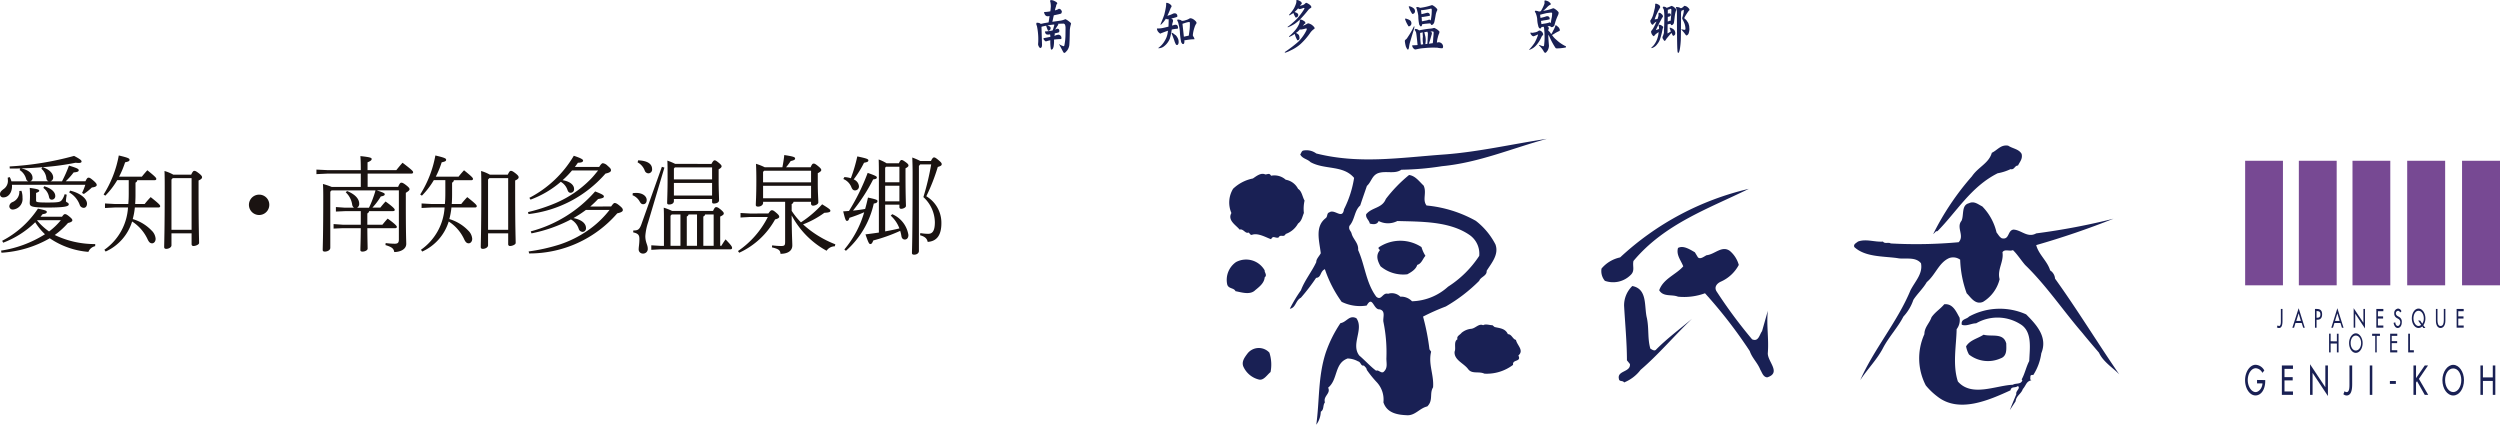 <svg xmlns="http://www.w3.org/2000/svg" xmlns:xlink="http://www.w3.org/1999/xlink" width="230.623" height="39.172" viewBox="0 0 230.623 39.172"><defs><clipPath id="a"><rect width="230.623" height="39.172" transform="translate(0 0)" fill="none"/></clipPath></defs><g clip-path="url(#a)"><path d="M161.351,17.409c-3.677,1.816-7.778,3.215-10.667,6.666-.105.491.163.907-.266,1.3a2.282,2.282,0,0,1-2.368.531,1.385,1.385,0,0,1-.31-1.132,3.077,3.077,0,0,1,1.716-1.028,26.207,26.207,0,0,1,11.9-6.333" fill="#192054"/><path d="M156.633,23.742c.228.212.568-.087.8-.2.737-.061,1.41-.93,2.147-.393a2.6,2.6,0,0,1,.822,1.291,3.452,3.452,0,0,1-1.622,1.526c-.42.178-.692.542-.4.956a44.659,44.659,0,0,0,3.248,4.378c.6.27.685-.449.92-.751l.534-1.887c-.139,1.347.1,2.54,0,3.874-.08.795,1.3,1.843-.058,2.276-.38-.031-.476-.454-.63-.69-.261-.666-.766-1.091-.981-1.738a43.6,43.6,0,0,0-4.128-5.331,5.6,5.6,0,0,1-2.489.315c-.569-.236-1.358.047-1.735-.592.377-1.072,1.548-1.436,2.218-2.207-.212-.549-.67-1.054-.483-1.695.483-.262,1.081.127,1.555.4Z" fill="#192054"/><path d="M151.928,29.352c.2.983.047,1.885.315,2.806.159.094.4.281.552.067,1.047-1.046,2.191-1.89,3.29-2.815-1.579,1.5-3.089,3.3-4.742,4.709a3.6,3.6,0,0,1-1.522,1.162c-.116-.212-.444-.036-.478-.329-.187-.784,1.1-.6,1.017-1.371l-.277-.34c0-1.646-.172-3.415-.262-5.033a2.487,2.487,0,0,1,.758-1.823c1.436.275,1.074,1.915,1.349,2.967" fill="#192054"/><path d="M186.494,14.2c.114.469-.188.746-.333,1.07-.324,0-.324.422-.69.333a4.6,4.6,0,0,1-1.187.38c-2.475,1.24-3.786,3.565-5.557,5.345-.172-.029-.237.164-.391.26a24.71,24.71,0,0,1,3.572-5.322c.594-.875,1.563-1.2,1.836-2.171.54-.259.824-.773,1.512-.657.393.27.994.308,1.238.762" fill="#192054"/><path d="M184.182,21.448c.15.177.253.406.48.532.726.174.512-.717,1.077-.8.724.029,1.3.8,2.1.349a61.5,61.5,0,0,0,7.131-1.354,75.083,75.083,0,0,1-7.131,2.435c.223.869,1.025,1.465,1.287,2.336a.981.981,0,0,1,.449.755c2.084,2.9,3.9,5.894,5.926,8.836-.531-.57-1.492-1.153-1.87-2-.52-.612-1.059-1.236-1.537-1.83-1.767-2.044-3.33-4.383-5.278-6.266-.387-.449-.72-.983-1.124-1.369-.3.143-.766-.134-.967.2.145.867-.505,1.584-.262,2.485a3.4,3.4,0,0,1-1.53,2.09c-.719.3-1.121-.413-1.508-.79a9.955,9.955,0,0,1-.6-3.1,1.091,1.091,0,0,0-1.016-.149c-.954.422-1.253,1.532-2.066,2.216-.331.585-.9,1.108-1.238,1.642a4.271,4.271,0,0,1-.92,1.541c-.481.961-1.352,1.886-1.881,2.906-.541,1.046-1.441,1.944-2.1,2.958,1.26-2.864,3.438-5.392,4.638-8.294.455-.871,1.15-1.533.969-2.491-.545-.657-1.528-.329-2.2-.478-1.309-.179-2.94-.09-3.945-1.012-.128-.271.2-.389.326-.51.755-.279,1.53.059,2.31,0,.178.239.5.029.719.172a43.238,43.238,0,0,0,6.262-.113c.569-.6-.251-1.356.265-1.975.246-.541-.031-1.452.689-1.622.487-.239.864.123,1.226.293a5.082,5.082,0,0,1,1.318,2.41" fill="#192054"/><path d="M180.766,29.287a1.364,1.364,0,0,1-.268,1.081c-.025,1.5-.391,3.288.116,4.825,1.269,1.461,3.5.36,5.075.3.253-.176.773,0,.869-.427l-.064-.06c.3-.538.415-1.159.7-1.7.049-1.195.31-2.759-.854-3.423a3.943,3.943,0,0,0-4.043-.058c-.445,0-.9.306-1.325.13-.1-.545.429-.48.668-.751A5.938,5.938,0,0,1,186.909,29c.958.959,2.011,2.094,1.4,3.588a4.954,4.954,0,0,1-.746,2.013.215.215,0,0,0-.263.083c.024.149-.065.3.058.388h.089c-.543.09-.5.427-.844.818-.146.449-.6.6-.666,1.128l-.532.815c.145-.388.4-.987.6-1.472-.089-.3.416-.52.15-.753-.277.219-.606,0-.69.4-1.949.889-4.748,2.151-6.745.569a6.224,6.224,0,0,1-1.067-1.023,5.417,5.417,0,0,1-.13-4.727c0-.643.483-1.023.659-1.564.366-.511.811-.757,1.173-1.195.808-.087,1.112.711,1.405,1.22" fill="#192054"/><path d="M185.077,31.719c0,.438.1,1.131-.529,1.343a2.84,2.84,0,0,1-2.911-.358,2.471,2.471,0,0,1-.268-.75c.364-.6,1.074-.717,1.613-1.077.761.212,1.858-.215,2.1.842" fill="#192054"/><path d="M142.671,12.816c-3.212.869-6.244,2.189-9.65,2.515a26.365,26.365,0,0,1-3.749.327c-.621.431-1.425.062-2.156.321-.569.232-.6.791-1.021,1.171-.207.61-.42,1.2-.616,1.805-.55.48-.485,1.311-1,1.885-.089.369.121.423.2.688.129.541.67.9.607,1.539.632,1.4.722,3.016,1.671,4.3.483.425.579-.415,1.09-.265a1.118,1.118,0,0,1,1.131.265,1.384,1.384,0,0,1,1.079.425,5.145,5.145,0,0,0,3.322-1.343,9.61,9.61,0,0,0,2.879-2.846,2.1,2.1,0,0,0-.927-1.95c-1.865-1.264-4.464-1.2-6.628-1.264a1.882,1.882,0,0,1-1.725,0c-.147.366-.536.306-.813.237-.067-.329-.4-.5-.337-.863.54-.657,1.47-.536,1.814-1.407a13.125,13.125,0,0,1,2.142-2.212c.572.069.929.585,1.347.981.308.666-.145,1.305.268,1.832a11.523,11.523,0,0,1,4.54,1.412,6.5,6.5,0,0,1,1.816,2.182c.335.929-.355,1.7-.813,2.433.042.467-.568.56-.684.92a14.878,14.878,0,0,1-3.083,2.368,20.238,20.238,0,0,0-2.1.934,20.825,20.825,0,0,1,.592,3.02l.154.215c-.282,1.157.27,2.12.179,3.29-.353.57.038,1.2-.537,1.763-.69.15-1.112.847-1.852.811-.857-.032-1.865-.181-2.191-1.191a2.347,2.347,0,0,0-.594-1.832,9.867,9.867,0,0,1-.941-1.161c-.018-.186-.158-.271-.266-.4-.3.07-.27-.33-.538-.386a2.13,2.13,0,0,0-.963-.266c-1.248.447-.873,1.946-1.8,2.694.275.543-.473.755-.295,1.356-.214.268-.058.659-.382.86a2.087,2.087,0,0,1-.415,1.2c.313-2.277.147-4.394.871-6.639a11.544,11.544,0,0,1,1.358-2.73c.579-.09.811-.791,1.472-.452.715,1.017-.54,2.391.266,3.441.568.484,1.041,1.025,1.555,1.4.221-.112.431.25.668.125.422-.355.277-.775.277-1.26a13.912,13.912,0,0,0-.277-3.387c-.058-.413.232-.991-.339-1.139-.59.06-.644-1.338-1.2-.353a3.843,3.843,0,0,1-2.312-.342,11.3,11.3,0,0,1-1.546-3.011c-.46.2-.312.771-.808.8a18.744,18.744,0,0,1-1.4,1.829c-.518.275-.46.929-1.026,1.023a13.044,13.044,0,0,1,1.026-1.707c.348-.929,1.007-1.722,1.414-2.6-.011-.286.281-.552.415-.816-.134-1.146-.56-2.457.456-3.239.2-.152.072-.458.34-.534.487-.339,1.208.706,1.345-.279a9.656,9.656,0,0,0,.933-2.9c-1.016-1.2-2.692-.723-4.019-1.451-.3-.3-.748-.309-.951-.713.091-.11.116-.291.261-.351a1.516,1.516,0,0,1,1.22.264c3.967.994,7.685.388,11.878.087,3.089-.235,6.228-.958,9.353-1.432" fill="#192054"/><path d="M117.26,16.211a1.561,1.561,0,0,1,1.347.369,1.571,1.571,0,0,1,1.139.842c.36.219.4.755.6,1.083a3.39,3.39,0,0,0-.063,1.144c-.145.322-.181.717-.541.974a2.071,2.071,0,0,1-1.139.961c-.176.371-.482-.023-.657.328-.324.092-.487-.232-.69.156-.456-.156-1.175-.594-1.733-.417-.186.089-.235-.163-.36-.2-.277.137-.48-.388-.809-.268-.306-.4-1.148-.846-.757-1.53a2.433,2.433,0,0,1,.156-2.24,3.669,3.669,0,0,1,1.825-.948c.333-.223.749-.563,1.142-.373.232,0,.377-.165.536.123" fill="#192054"/><path d="M131.13,22.793a3.218,3.218,0,0,0,.366.809c-.252.265-.344.714-.759.835-.116.413-.563.679-.916.867a3.273,3.273,0,0,1-2.466-.737c-.262-.463-.476-1-.065-1.479,0-.09-.174-.107-.107-.266a3.555,3.555,0,0,1,3.947-.029" fill="#192054"/><path d="M116.668,24.946c-.045.15.264.444,0,.634-.045.534-.482.867-.88,1.193-.474.474-1.309.177-1.812.09-.152-.331-.643-.2-.766-.621a2,2,0,0,1,.809-2.064,1.97,1.97,0,0,1,2.649.768" fill="#192054"/><path d="M137.872,30.165c.449.114.987.114,1.229.661.357,0,.444.472.746.53.091.489.777.965.221,1.436.317.634-.585.328-.485.864a4.02,4.02,0,0,1-2.647.814c-.529-.246-1.133.067-1.5-.416-.391-.545-1.318-.84-1.251-1.615.15-.306-.116-.931.266-1.141-.1-.3.23-.394.382-.6a1.636,1.636,0,0,1,.9-.368c.4-.056.688-.51,1.087-.329.233-.147.577,0,.858,0Z" fill="#192054"/><path d="M117.1,32.533a3.552,3.552,0,0,1,.107,1.789c-.306.237-.639.816-1.09.686a2.118,2.118,0,0,1-1.432-1.224c-.158-.456.143-.835.416-1.2a1.327,1.327,0,0,1,2-.051" fill="#192054"/><rect width="3.487" height="11.489" transform="translate(207.113 14.831)" fill="#774993"/><rect width="3.491" height="11.489" transform="translate(212.066 14.831)" fill="#774993"/><rect width="3.487" height="11.489" transform="translate(217.016 14.831)" fill="#774993"/><rect width="3.501" height="11.489" transform="translate(222.062 14.831)" fill="#774993"/><rect width="3.501" height="11.489" transform="translate(227.122 14.831)" fill="#774993"/><path d="M210.558,28.5v1.108c0,.322-.054.65-.32.65a.26.26,0,0,1-.2-.073l.082-.177a.182.182,0,0,0,.116.065c.172,0,.172-.3.172-.465V28.5Z" fill="#192054"/><path d="M211.757,29.794l-.131.438h-.159l.583-1.8.563,1.8h-.145l-.139-.438Zm.293-.891-.217.7h.42Z" fill="#192054"/><path d="M213.7,30.232h-.145V28.5h.167c.373,0,.492.185.492.505,0,.364-.2.491-.434.491h-.08Zm0-.921h.047c.158,0,.31-.033.31-.308s-.16-.306-.324-.306H213.7Z" fill="#192054"/><path d="M215.35,29.794l-.134.438h-.155l.559-1.8.57,1.8h-.15l-.134-.438Zm.27-.891-.215.7h.423Z" fill="#192054"/><path d="M217.123,28.429l.9,1.347V28.5h.145V30.3l-.9-1.36v1.287h-.143Z" fill="#192054"/><path d="M219.214,28.5h.648v.21h-.5v.476h.478v.2h-.478v.641h.5v.2h-.648Z" fill="#192054"/><path d="M221.417,28.824c-.058-.1-.11-.154-.2-.154a.227.227,0,0,0-.2.239.305.305,0,0,0,.168.252l.091.054a.5.5,0,0,1,.286.518c0,.3-.152.523-.377.523-.2,0-.329-.2-.378-.474l.159-.049c0,.184.107.337.23.337s.228-.169.228-.337a.344.344,0,0,0-.21-.331l-.083-.051a.459.459,0,0,1-.264-.442.4.4,0,0,1,.347-.442.334.334,0,0,1,.315.254Z" fill="#192054"/><path d="M223.552,30.256l-.1-.149a.483.483,0,0,1-.346.149c-.34,0-.617-.384-.617-.889s.277-.9.617-.9.634.4.634.9a1.075,1.075,0,0,1-.19.639l.19.25Zm-.1-.4a.846.846,0,0,0,.141-.485c0-.371-.2-.7-.487-.7s-.465.326-.465.7.208.7.465.7a.389.389,0,0,0,.245-.1l-.277-.4h.184Z" fill="#192054"/><path d="M224.855,28.5v1.021c0,.284.058.552.284.552.248,0,.3-.268.3-.552V28.5h.145v1.09c0,.38-.163.668-.444.668s-.429-.288-.429-.668V28.5Z" fill="#192054"/><path d="M226.622,28.5h.652v.21h-.5v.476h.482v.2h-.482v.641h.5v.2h-.652Z" fill="#192054"/><path d="M215.575,31.487v-.7h.156V32.51h-.156v-.82H215v.82h-.145V30.783H215v.7Z" fill="#192054"/><path d="M217.952,31.646c0,.511-.28.907-.63.907s-.623-.4-.623-.907c0-.48.288-.9.623-.9s.63.416.63.9m-.141,0c0-.38-.2-.692-.489-.692s-.478.312-.478.692c0,.4.212.692.478.692s.489-.29.489-.692" fill="#192054"/><path d="M219.252,32.51h-.139V30.984h-.286v-.2h.722v.2h-.3Z" fill="#192054"/><path d="M220.49,30.784h.657v.2h-.512v.485h.5v.185h-.5v.655h.512v.2h-.657Z" fill="#192054"/><path d="M222.317,32.309h.36v.2h-.523V30.783h.163Z" fill="#192054"/><path d="M208.965,35.061v.1c0,.746-.364,1.318-.9,1.318s-.959-.648-.959-1.407.443-1.421.974-1.421a.952.952,0,0,1,.8.529l-.179.215a.738.738,0,0,0-.6-.427c-.409,0-.747.485-.747,1.1,0,.56.331,1.1.726,1.1.3,0,.61-.361.63-.8h-.5v-.317Z" fill="#192054"/><path d="M210.5,33.714h1.025v.311h-.782v.766h.756v.3h-.756v1.023h.782v.313H210.5Z" fill="#192054"/><path d="M213.1,33.6l1.41,2.124V33.714h.239v2.819L213.334,34.4v2.026H213.1Z" fill="#192054"/><path d="M216.987,33.714V35.43c0,.529-.085,1.054-.52,1.054a.468.468,0,0,1-.293-.121l.118-.281a.216.216,0,0,0,.184.089c.261,0,.259-.455.259-.741V33.714Z" fill="#192054"/><rect width="0.232" height="2.712" transform="translate(218.611 33.715)" fill="#192054"/><rect width="0.552" height="0.266" transform="translate(220.465 35.148)" fill="#192054"/><path d="M223.684,33.714h.3l-.842,1.238L224,36.426h-.319l-.713-1.26-.091.125v1.135h-.237V33.714h.237v1.171Z" fill="#192054"/><path d="M227.3,35.068c0,.806-.445,1.416-.99,1.416s-1-.61-1-1.416c0-.771.463-1.412,1-1.412s.99.641.99,1.412m-.248,0c0-.6-.3-1.081-.742-1.081s-.752.482-.752,1.081c0,.619.341,1.1.752,1.1s.742-.484.742-1.1" fill="#192054"/><path d="M229.957,34.816v-1.1h.234v2.712h-.234V35.138h-.909v1.289h-.23V33.715h.23v1.1Z" fill="#192054"/><path d="M97.838.86c.062.085.116.148.116.2a.235.235,0,0,1-.027.117.109.109,0,0,1-.067.086c-.2.059-.42.1-.645.148-.052.2-.083.4-.139.6l.706-.1a1.706,1.706,0,0,0,.449-.123c.007-.01.034-.015.065-.015a1.459,1.459,0,0,1,.259.158c.165.119.25.2.25.248,0,.012-.013.045-.015.063a2.559,2.559,0,0,0-.1.541c-.011.811-.031,1.295-.056,1.445a1.121,1.121,0,0,1-.185.422c-.123.145-.2.226-.241.226a.11.11,0,0,1-.116-.063c-.107-.19-.212-.4-.329-.616l-.055-.085c0-.007,0-.029.015-.029a1.217,1.217,0,0,0,.418.183c.027,0,.031-.045.056-.127a5.481,5.481,0,0,0,.091-.843l.007-.685a.918.918,0,0,0-.047-.331.183.183,0,0,0-.194-.1c-.155,0-.3.012-.463.016.016.029.036.038.036.063s-.02.038-.036.071l-.116.163a1.38,1.38,0,0,1-.145.233.476.476,0,0,0,.145-.059.4.4,0,0,1,.083-.02.344.344,0,0,1,.1.032.231.231,0,0,1,.067.134.323.323,0,0,1-.011.1c0,.036-.011.065-.027.065a2.138,2.138,0,0,1-.4.1c.006,0,.013.042.013.042,0,.025-.007.072-.007.1a.33.33,0,0,0-.029.085l.248-.085c.063-.007.105-.02.143-.02a.32.32,0,0,1,.181.089.3.3,0,0,1,.081.2c0,.087-.021.116-.059.116a5.447,5.447,0,0,0-.627.047,2.881,2.881,0,0,1-.025.565.712.712,0,0,1-.074.255A.183.183,0,0,1,97,4.577c-.031,0-.062-.031-.069-.118a3.9,3.9,0,0,1-.038-.742,2.3,2.3,0,0,0-.308.074.7.7,0,0,1-.1.027c-.047,0-.089-.052-.163-.125a.2.2,0,0,1-.06-.143c0-.02,0-.029.009-.029.225-.041.429-.085.623-.119a.731.731,0,0,0-.029-.237.561.561,0,0,1-.188.025c-.129,0-.212-.038-.239-.136a.293.293,0,0,1-.042-.137s.007-.017.02-.017a4.022,4.022,0,0,0,.684-.092,1.526,1.526,0,0,0,.109-.333.578.578,0,0,0,.049-.192c0-.009-.018-.013-.018-.022-.239.022-.442.058-.63.082l.043.016a.609.609,0,0,1,.212.105.191.191,0,0,1,.058.15.31.31,0,0,1-.071.16.264.264,0,0,1-.161.067c-.005,0-.014-.015-.029-.046a3.034,3.034,0,0,1-.137-.365l-.011-.044V2.37c-.163.036-.31.06-.417.094l-.021.009.05,1.68a.759.759,0,0,1-.029.181.2.2,0,0,1-.141.1c-.025,0-.076-.062-.141-.165a.655.655,0,0,1-.054-.183l.016-.217a6.018,6.018,0,0,0-.125-1.483A.377.377,0,0,1,95.6,2.22c0-.1.02-.125.067-.125a.913.913,0,0,1,.228.038A.726.726,0,0,0,96,2.194a.421.421,0,0,0,.161-.021c.154-.04.342-.067.569-.107.041-.221.063-.4.092-.587L96.69,1.5a.294.294,0,0,1-.32-.2.356.356,0,0,1-.051-.174c0-.013,0-.018.02-.018a3,3,0,0,0,.554-.065,4.028,4.028,0,0,0,.045-.473,2.358,2.358,0,0,0-.045-.4.161.161,0,0,1-.02-.094c0-.045.045-.065.1-.065a.69.69,0,0,1,.32.092c.153.08.241.14.241.216l-.054.07a.524.524,0,0,0-.062.2,1.865,1.865,0,0,0-.1.368,1.287,1.287,0,0,0,.308-.111A.1.1,0,0,1,97.7.808c.022,0,.062.03.136.052" fill="#192054"/><path d="M107.929.387c.1.068.145.132.145.193a.141.141,0,0,1-.038.1.165.165,0,0,0-.049.089c-.109.264-.205.5-.3.685a2.237,2.237,0,0,0,.536-.2.38.38,0,0,1,.114-.024.237.237,0,0,1,.271.265.064.064,0,0,1-.054.075,3.039,3.039,0,0,1-.507.135l.031.023a.2.2,0,0,1,.136.176.833.833,0,0,1-.02.125,1.224,1.224,0,0,0-.067.3V2.36l.222-.068a.688.688,0,0,1,.125-.008c.134.008.2.122.2.306,0,.037-.049.07-.165.07a2.888,2.888,0,0,0-.418.068,5.36,5.36,0,0,1-.172.828,1.674,1.674,0,0,1-.545.72.8.8,0,0,1-.485.174c-.02,0-.049-.006-.049-.016a2.048,2.048,0,0,0,.619-.692,1.9,1.9,0,0,0,.272-.818l.023-.09c-.177.05-.4.141-.648.234l-.051.035c-.036,0-.094-.04-.177-.128a.5.5,0,0,1-.15-.326c0-.007.009-.022.038-.022a2.221,2.221,0,0,0,.461-.037c.138-.027.332-.073.563-.132.009-.174.017-.342.017-.533a.969.969,0,0,0-.008-.158l-.108.01a.141.141,0,0,1-.132-.063,2.634,2.634,0,0,1-.359.46c-.065.071-.105.11-.125.11s-.018-.014-.018-.048c.132-.311.25-.6.346-.872.051-.2.1-.42.139-.641a1.957,1.957,0,0,0,.035-.292V.308a.055.055,0,0,1,.058-.049.659.659,0,0,1,.3.128m.261,2.667c.09.073.175.136.28.208a1.31,1.31,0,0,1,.21.343.83.83,0,0,1,.042.291.339.339,0,0,1-.042.174.122.122,0,0,1-.112.083.136.136,0,0,1-.116-.091,1.47,1.47,0,0,1-.13-.328c-.1-.269-.165-.443-.19-.511a.582.582,0,0,1-.058-.175c0-.007.009-.02.018-.02a.286.286,0,0,1,.1.026m.7-1.211a.461.461,0,0,1,.125.082,1.017,1.017,0,0,0,.364-.069,1.045,1.045,0,0,0,.346-.152.37.37,0,0,1,.108-.022.724.724,0,0,1,.3.132c.156.12.236.219.236.282,0,.029,0,.078-.033.1a1.283,1.283,0,0,0-.154.341,2.9,2.9,0,0,0-.154.737.246.246,0,0,1,.038.082.558.558,0,0,1,.116.251c-.007.014-.025.014-.036.014a4.213,4.213,0,0,0-.652.064l-.248.034.009.115c-.009.154-.047.23-.123.23a.136.136,0,0,1-.127-.1.2.2,0,0,1-.061-.126,6.406,6.406,0,0,1-.114-.952,3.153,3.153,0,0,0-.116-.652A.84.84,0,0,0,108.6,1.9c0-.069.022-.1.067-.1a1.18,1.18,0,0,1,.232.043m.525,1.494c.087-.022.165-.031.234-.046.03-.125.05-.316.085-.583.02-.213.023-.375.023-.514,0-.108-.014-.166-.058-.166a1.547,1.547,0,0,0-.351.078l-.275.088.13,1.193c.064-.019.131-.032.212-.05" fill="#192054"/><path d="M119.952.122a.238.238,0,0,1,.136.186.143.143,0,0,1-.029.076C120.025.4,120,.422,120,.431l-.08.107c.08-.016.147-.04.223-.058a.577.577,0,0,0,.284-.186c.038-.02.049-.035.076-.035a.906.906,0,0,1,.246.125c.154.1.223.2.223.284,0,.015-.02.042-.053.067a.82.82,0,0,0-.222.172c-.232.3-.453.549-.636.746a4.634,4.634,0,0,1-.612.54,4.154,4.154,0,0,1-.626.324c-.033,0-.04,0-.04-.042a.1.1,0,0,1,.04-.027,6.927,6.927,0,0,0,.579-.485,3.714,3.714,0,0,0,.491-.527A5.778,5.778,0,0,0,120.336.8c0-.054-.027-.071-.094-.071a1.373,1.373,0,0,1-.351.111.267.267,0,0,1-.145-.073,1.064,1.064,0,0,1-.19.212l-.132.127.023.014a.78.78,0,0,1,.241.111.205.205,0,0,1,.076.157.306.306,0,0,1-.067.158.2.2,0,0,1-.154.07c-.025,0-.045-.012-.058-.059a2.026,2.026,0,0,1-.175-.366.645.645,0,0,1-.219.143.389.389,0,0,1-.165.083s-.009-.011-.009-.054A3.6,3.6,0,0,0,119.351.8a2.682,2.682,0,0,0,.2-.449,1.017,1.017,0,0,0,.04-.176V.038c0-.018.013-.038.058-.038a.6.6,0,0,1,.3.122m.31,1.792c.112.067.163.132.163.2a.085.085,0,0,1-.051.078.137.137,0,0,0-.087.076l-.094.116a2.9,2.9,0,0,0,.427-.212.351.351,0,0,1,.087-.018,1.061,1.061,0,0,1,.317.143c.163.132.255.237.255.315,0,.014-.029.047-.083.085a1.389,1.389,0,0,0-.295.288,6.051,6.051,0,0,1-.943,1.095,3.622,3.622,0,0,1-.918.581,2.2,2.2,0,0,1-.482.2c-.032,0-.032-.021-.032-.061a11.9,11.9,0,0,0,1.238-.945,4.04,4.04,0,0,0,.742-1.027l.042-.1c0-.067-.013-.105-.042-.114a2.476,2.476,0,0,1-.5.114.285.285,0,0,1-.089-.02,1.684,1.684,0,0,1-.179.192l-.183.141a.739.739,0,0,1,.262.183.716.716,0,0,1,.067.3.191.191,0,0,1-.05.13.2.2,0,0,1-.12.067c-.027,0-.052-.034-.072-.078a2.149,2.149,0,0,1-.2-.512c-.137.083-.224.145-.313.188-.121.053-.163.087-.208.087a.1.1,0,0,1-.009-.047,4.437,4.437,0,0,0,.648-.668,2.271,2.271,0,0,0,.288-.494,1,1,0,0,0,.058-.23v-.12c0-.025.023-.043.072-.043a.537.537,0,0,1,.279.114" fill="#192054"/><path d="M130.127.607a.994.994,0,0,1,.317.19.366.366,0,0,1,.088.266.251.251,0,0,1-.065.147.235.235,0,0,1-.145.074c-.05,0-.065-.018-.09-.074a2.015,2.015,0,0,1-.25-.527c-.02-.015-.02-.046-.02-.069s0-.034.02-.034a.459.459,0,0,1,.145.027M129.8,1.751a.909.909,0,0,1,.317.163.365.365,0,0,1,.083.268.233.233,0,0,1-.072.161.218.218,0,0,1-.161.087c-.035,0-.058-.024-.082-.087a2.615,2.615,0,0,1-.253-.525.105.105,0,0,1-.013-.051c0-.025.013-.054.031-.054a.437.437,0,0,1,.15.038m.681.713a.872.872,0,0,1-.049.234c-.2.657-.324,1.077-.375,1.256a3.176,3.176,0,0,0-.067.339c-.023.193-.067.284-.11.284s-.109-.091-.19-.284a2.774,2.774,0,0,1-.093-.5.156.156,0,0,1,.053-.125.577.577,0,0,0,.2-.222,6.927,6.927,0,0,0,.581-1.007c.011,0,.011-.007.034-.007.006,0,.013.007.013.034m.447-1.781.063.04a5.4,5.4,0,0,0,1.1-.252c.067,0,.136.051.27.143.154.13.235.223.235.281a.139.139,0,0,1-.019.067,1.5,1.5,0,0,0-.136.423c-.031.192-.071.415-.125.661a.577.577,0,0,1-.129.214.426.426,0,0,1-.141.038c-.022,0-.038-.015-.045-.062a.467.467,0,0,1-.051-.081c-.179.007-.333.027-.487.038l-.27.043c-.012.123-.047.194-.108.194s-.085-.036-.116-.1a.223.223,0,0,1-.058-.139,3.892,3.892,0,0,1-.071-.721,2.443,2.443,0,0,0-.1-.48.732.732,0,0,0-.08-.248c0-.061.013-.1.04-.1a1.838,1.838,0,0,1,.23.036m.491,1.233a1.233,1.233,0,0,0,.351-.082.716.716,0,0,1,.078-.016.161.161,0,0,1,.134.085c.041-.2.063-.384.083-.572.009-.143.016-.268.016-.395,0-.1-.027-.139-.074-.139a5.491,5.491,0,0,1-.92.152l.042.362c.165-.036.313-.074.456-.114l.08-.018c.163,0,.244.087.244.257,0,.013-.009.025-.038.025-.168.04-.32.058-.465.082a1,1,0,0,1-.226.025h-.035l.026.4a2.32,2.32,0,0,0,.248-.047m-.58.834.071.044a.276.276,0,0,0,.119-.02c.364-.067.659-.114.88-.132a1.37,1.37,0,0,0,.339-.06l.067-.009a1.788,1.788,0,0,1,.261.141c.146.112.213.185.213.21a.512.512,0,0,1-.022.143,1.8,1.8,0,0,0-.128.377,2.627,2.627,0,0,0-.087.485l.127-.033h.07a.434.434,0,0,1,.241.107.412.412,0,0,1,.134.279c0,.112-.033.168-.092.168a2.473,2.473,0,0,1-.319-.027.789.789,0,0,0-.248-.029,8.321,8.321,0,0,0-1.072.04,4.048,4.048,0,0,0-.677.1,1.064,1.064,0,0,1-.154.027c-.061,0-.13-.054-.21-.146a.636.636,0,0,1-.081-.194c0-.024,0-.042.027-.042.089,0,.246-.011.474-.023-.065-.67-.114-1.074-.141-1.177-.025-.058-.049-.1-.069-.141a.176.176,0,0,1-.052-.091c0-.052.023-.081.067-.081a.556.556,0,0,1,.262.081m.455,1.336a2.256,2.256,0,0,1-.049-.42,1.77,1.77,0,0,1,.016-.273A3.409,3.409,0,0,1,131.244,3V2.986l-.237.054a10.214,10.214,0,0,0,.065,1.075Zm.38-.041c.014-.223.029-.44.036-.659a3.051,3.051,0,0,0,.013-.319,1.161,1.161,0,0,0-.049-.143l-.284.051c.029.087.052.215.1.394a1.953,1.953,0,0,1,.034.315,2.946,2.946,0,0,1-.034.386Zm.5-.06a4.122,4.122,0,0,0,.04-.456c.016-.174.038-.364.038-.547,0-.058-.04-.065-.091-.083l-.248.018.073.007c.083.051.108.08.108.123a.349.349,0,0,1-.016.118L132,3.427c-.051.192-.114.395-.19.607Z" fill="#192054"/><path d="M142.828.131c.154.1.23.186.23.246a.1.1,0,0,1-.094.085,1.243,1.243,0,0,0-.206.163,3.094,3.094,0,0,1-.409.382l.371-.071a3.613,3.613,0,0,0,.519-.163.1.1,0,0,1,.06-.009c.049,0,.116.044.246.134.158.127.239.219.239.281a.622.622,0,0,1-.058.224,4.565,4.565,0,0,0-.335.956c-.088.105-.152.143-.237.143s-.132-.029-.141-.1c-.1.013-.185.013-.268.024a.24.24,0,0,1,.138.183.18.18,0,0,1-.015.047.348.348,0,0,0-.04.175.609.609,0,0,1,.185.192l.083.125a1.17,1.17,0,0,0,.172-.3,1.9,1.9,0,0,0,.2-.433c.011-.049.029-.087.058-.087s.117.074.23.17a.482.482,0,0,1,.139.272.107.107,0,0,1-.078.105,3.052,3.052,0,0,0-.364.188,1.431,1.431,0,0,1-.282.163,1.9,1.9,0,0,0,.391.436,3.477,3.477,0,0,0,.9.616v.074c0,.016-.029.025-.079.038a4.677,4.677,0,0,1-.759.076.2.2,0,0,1-.121-.036,6.1,6.1,0,0,1-.56-1.032,1.643,1.643,0,0,0-.114-.192c0,.328.033.668.062,1.014a.974.974,0,0,1-.132.451c-.087.123-.154.2-.194.2-.067,0-.123-.049-.163-.14a2.139,2.139,0,0,0-.418-.528c0-.044.014-.053.056-.053a.9.9,0,0,0,.342.116c.044,0,.06-.063.067-.165a5.719,5.719,0,0,0,.036-.789,5.058,5.058,0,0,0-.036-.594.625.625,0,0,0-.045-.248l-.21.022c-.007.094-.051.132-.114.132a.127.127,0,0,1-.123-.092.235.235,0,0,1-.051-.129,2.558,2.558,0,0,1-.1-.655,2.069,2.069,0,0,0-.1-.436.5.5,0,0,0-.116-.216c0-.065.029-.107.067-.107.058,0,.145.029.239.042l.071.038.17-.036.078-.129a3.676,3.676,0,0,0,.212-.436,1.119,1.119,0,0,0,.059-.185.16.16,0,0,0-.009-.058V.145c0-.069.011-.107.062-.107a1.135,1.135,0,0,1,.291.093m-.38,2.051a2.841,2.841,0,0,0,.42-.087.136.136,0,0,1,.074-.029.214.214,0,0,1,.122.058,3.823,3.823,0,0,1,.09-.547,3.151,3.151,0,0,0,.027-.331c0-.058-.023-.085-.081-.085-.042,0-.194.018-.429.049-.154.036-.342.081-.6.15l.036.293a3.939,3.939,0,0,0,.514-.139.321.321,0,0,1,.091-.02c.163,0,.244.083.244.257,0,.016-.013.029-.04.04a4.172,4.172,0,0,1-.514.092,1.324,1.324,0,0,1-.25.042l.042.3c.072-.007.156-.029.255-.045m-1.2.829a.383.383,0,0,0,.118.016c.045,0,.128-.023.268-.045a.71.71,0,0,0,.3-.141.466.466,0,0,1,.058-.027.35.35,0,0,1,.223.1.374.374,0,0,1,.136.273.089.089,0,0,1-.058.082.645.645,0,0,0-.125.208,2.786,2.786,0,0,1-.413.65,1.447,1.447,0,0,1-.657.467h-.053a4.45,4.45,0,0,0,.513-.639,3.719,3.719,0,0,0,.324-.748c0-.011,0-.02-.031-.02a2.68,2.68,0,0,1-.391.165.283.283,0,0,1-.19-.125.283.283,0,0,1-.091-.163c0-.04.011-.063.033-.063Z" fill="#192054"/><path d="M153,.432a.265.265,0,0,1,.152.216.157.157,0,0,1-.024.076,5.682,5.682,0,0,0-.467,1l-.02.065.263-.04c.036-.107.067-.208.092-.3,0-.027,0-.089,0-.2a.063.063,0,0,1,.067-.067.264.264,0,0,1,.21.112.273.273,0,0,1,.136.223.163.163,0,0,1-.024.054,1.185,1.185,0,0,0-.145.245c-.166.3-.34.624-.49.961.083-.025.186-.06.295-.105V2.552A1.561,1.561,0,0,0,153,2.319c0-.026,0-.035.058-.035a.377.377,0,0,1,.19.049c.132.087.183.132.183.169,0,.016-.014.05-.014.072a.479.479,0,0,0-.053.154,6.031,6.031,0,0,1-.208.822,1.485,1.485,0,0,1-.288.532.883.883,0,0,1-.351.3.374.374,0,0,1-.17.054c-.02,0-.033-.011-.033-.016.08-.067.136-.143.212-.212a2.1,2.1,0,0,0,.3-.489,2.379,2.379,0,0,0,.158-.552A1.117,1.117,0,0,0,153,2.954l-.107.087a1.358,1.358,0,0,0-.232.19l-.05.076a.058.058,0,0,0-.04.031c-.049,0-.1-.047-.17-.147a.585.585,0,0,1-.091-.266.136.136,0,0,1,.024-.072c.083-.114.15-.192.164-.225a4.868,4.868,0,0,0,.31-.633.785.785,0,0,0-.324.289.185.185,0,0,1-.174-.143.3.3,0,0,1-.067-.215.091.091,0,0,1,.034-.083,1.653,1.653,0,0,0,.227-.491c.043-.123.081-.331.157-.628.011-.118.026-.185.026-.2v-.1c0-.054.023-.088.054-.088a.559.559,0,0,1,.259.1m1.425.225c.143.107.2.183.2.239a.348.348,0,0,1-.011.076,2.164,2.164,0,0,0-.107.443c-.029.192-.047.431-.092.7a.342.342,0,0,1-.12.168.3.3,0,0,1-.1.035c-.027,0-.034-.02-.058-.049,0-.024-.02-.049-.027-.076a.715.715,0,0,0-.19.034l-.083.018-.011.84c.1-.059.215-.123.306-.186l-.091-.266a.083.083,0,0,1-.018-.06c0-.011.018-.022.027-.022a.279.279,0,0,1,.132.038.6.6,0,0,1,.285.205.47.47,0,0,1,.072.308.158.158,0,0,1-.058.128c-.043.042-.067.069-.112.069s-.062-.038-.091-.089a1.721,1.721,0,0,1-.083-.184c-.293.329-.449.523-.483.57-.062.121-.12.17-.136.17-.049,0-.092-.049-.145-.148a.291.291,0,0,1-.067-.154.2.2,0,0,1,.029-.127.752.752,0,0,0,.054-.147.653.653,0,0,0,.049-.311c.022-.378.038-.762.038-1.18a4.759,4.759,0,0,0-.038-.764.462.462,0,0,0-.079-.176c-.024-.025-.024-.034-.024-.072s.016-.073.065-.073a.379.379,0,0,1,.288.109,3.651,3.651,0,0,0,.449-.185.677.677,0,0,1,.234.118m-.576.61.081-.038h.031c.109,0,.167.038.167.132a.169.169,0,0,1-.058.134,1.522,1.522,0,0,1-.221.06l-.007.427h.007a1.311,1.311,0,0,0,.17-.067.08.08,0,0,1,.027-.011c.024,0,.044.011.067.013.015-.165.031-.362.051-.556,0-.161.014-.288.014-.425,0-.084-.021-.127-.065-.127a1.153,1.153,0,0,1-.264.089Zm1.785-.641c.15.125.215.212.215.27,0,.04-.007.054-.052.081a4.966,4.966,0,0,0-.413.641c0,.036-.011.053-.011.065s.009.009.02.022a1.207,1.207,0,0,1,.187.172c.05.083.108.156.161.248a2.915,2.915,0,0,1,.083.281c0,.09.018.208.018.3a1.085,1.085,0,0,1-.045.279.4.4,0,0,1-.1.212c-.058.054-.1.074-.112.074s-.035-.011-.08-.049a4.094,4.094,0,0,0-.384-.474c-.016-.022-.023-.029-.023-.042v-.02a1.254,1.254,0,0,0,.28.062.087.087,0,0,0,.1-.1,1.642,1.642,0,0,0-.087-.476,3.264,3.264,0,0,0-.194-.407.148.148,0,0,1-.014-.084v-.05a3.885,3.885,0,0,0,.134-.516c0-.053.011-.12.011-.167a.038.038,0,0,0-.038-.043c-.029,0-.038.007-.044.021a1.074,1.074,0,0,1-.139.064,1.108,1.108,0,0,0-.038.36c0,1.193-.011,1.963-.02,2.305a7.278,7.278,0,0,1-.089.88c-.047.222-.087.338-.146.338s-.075-.116-.082-.353c-.016-.078-.04-1.207-.04-3.36A1.17,1.17,0,0,0,154.6.684a.038.038,0,0,1,.037-.036,1.488,1.488,0,0,1,.271.036,1.358,1.358,0,0,0,.156.076l.065-.025a.621.621,0,0,0,.212-.165c.009-.022.043-.031.067-.031a.769.769,0,0,1,.228.087" fill="#192054"/><path d="M5.72,16.725a11.578,11.578,0,0,0,.642-1.45c.808.245.9.321.9.43s-.1.174-.468.2a6.149,6.149,0,0,1-.73.815H7.881c.154-.3.2-.33.293-.33s.173.04.436.263c.3.262.312.34.312.419s-.088.185-.446.223a5.632,5.632,0,0,1-.742.6L7.569,17.8a5.285,5.285,0,0,0,.3-.751H1.1a.8.8,0,0,1,.008.138c0,.572-.331,1.022-.789,1.022A.282.282,0,0,1,0,17.923c0-.186.079-.283.312-.468A.914.914,0,0,0,.73,16.7c0-.087-.01-.213-.019-.311L.9,16.338a2.26,2.26,0,0,1,.153.387H2.617a.3.3,0,0,1-.205-.223,1.427,1.427,0,0,0-.6-.818l.06-.145c-.321.009-.652.009-.972.009l-.012-.194a28.273,28.273,0,0,0,5.945-.972c.632.33.69.427.69.515s-.076.136-.271.136c-.079,0-.176-.01-.283-.019a23.955,23.955,0,0,1-3.035.409c.749.251.973.66.973.953a.352.352,0,0,1-.253.349ZM.1,23.118a10.569,10.569,0,0,0,4.049-1.509,5.559,5.559,0,0,1-.9-1.107A8.558,8.558,0,0,1,.293,22.389L.2,22.213a8.837,8.837,0,0,0,3.3-2.966c.739.154.817.2.817.311,0,.088-.087.164-.379.195-.069.076-.135.164-.2.242H5.72c.158-.223.205-.242.283-.242s.174.038.418.242.253.262.253.34-.117.176-.4.233a7.266,7.266,0,0,1-1.224,1.11,8.5,8.5,0,0,0,3.736.837l-.008.195a.857.857,0,0,0-.623.525A7.361,7.361,0,0,1,4.591,21.98,10.114,10.114,0,0,1,.135,23.313ZM1.976,17.6a1.821,1.821,0,0,1,.1.651.975.975,0,0,1-.866,1.079.311.311,0,0,1-.351-.3.452.452,0,0,1,.3-.39,1.007,1.007,0,0,0,.622-1.022Zm2.518-.877a.3.3,0,0,1-.214-.271,1.325,1.325,0,0,0-.465-.886l.106-.145c-.662.057-1.323.1-1.974.106C2.773,15.715,3,16.093,3,16.4a.291.291,0,0,1-.215.321Zm1.664,1.236a4.161,4.161,0,0,0-.076.594c0,.126.261.117.261.3,0,.145-.175.292-1.937.292-1.534,0-1.663-.107-1.663-.418,0-.116.022-.311.022-.613,0-.255,0-.468-.022-.78.78.107.877.167.877.264,0,.057-.059.116-.292.2v.711c0,.135.1.173,1.059.173,1.072,0,1.189-.038,1.362-.292a1.785,1.785,0,0,0,.215-.476ZM3.424,20.335a4.673,4.673,0,0,0,.382.419,6,6,0,0,0,.719.6,6.116,6.116,0,0,0,1.088-1.041H3.444Zm.652-3.151c.622.173,1.022.515,1.022.893a.322.322,0,0,1-.312.343c-.135,0-.223-.069-.261-.236A1.339,1.339,0,0,0,4,17.338Zm2.394.4c1,.242,1.556.777,1.556,1.2,0,.245-.135.39-.3.39a.4.4,0,0,1-.378-.293,2.171,2.171,0,0,0-.965-1.129Z" fill="#1a1311"/><path d="M10.815,16.618a7.33,7.33,0,0,1-1.1,1.431l-.157-.107a10.118,10.118,0,0,0,1.4-3.6c.846.2.991.273.991.39s-.057.166-.409.242a8.545,8.545,0,0,1-.553,1.324h2.1c.175-.223.33-.4.506-.592.749.6.827.709.827.8,0,.068-.057.116-.155.116H12.664a.271.271,0,0,1-.164.223V17.98c0,.292-.012.575-.031.839h.877a7.913,7.913,0,0,1,.554-.635c.827.654.877.751.877.839,0,.067-.06.117-.157.117H12.44a6.483,6.483,0,0,1-.195,1.069,3.966,3.966,0,0,1,1.743,1.06,1.163,1.163,0,0,1,.368.759c0,.263-.164.418-.321.418-.183,0-.29-.107-.409-.35a3.892,3.892,0,0,0-1.438-1.663,4.489,4.489,0,0,1-2.443,2.773l-.116-.166a5.13,5.13,0,0,0,2.179-3.9H10.6l-.915.047v-.418l.915.05h1.236c.028-.3.04-.623.04-.965V16.618Zm6.821-.506c.135-.281.2-.35.283-.35.1,0,.173.029.428.224.282.223.292.3.292.38s-.088.185-.321.283v.962c0,3.532.048,4.35.048,4.8,0,.157-.331.283-.516.283a.161.161,0,0,1-.176-.157v-1.01H15.818v1.1c0,.2-.264.33-.478.33-.145,0-.195-.066-.195-.173,0-.352.05-1.412.05-5.5,0-.5,0-1-.021-1.509a3.709,3.709,0,0,1,.817.34Zm.038.323h-1.74l-.116.126V21.2h1.856Z" fill="#1a1311"/><path d="M24.842,18.9a.939.939,0,1,1-.944-.944.93.93,0,0,1,.944.944" fill="#1a1311"/><path d="M36.562,15.693c.185-.233.368-.456.573-.68.934.711.974.787.974.884,0,.069-.059.119-.157.119H33.914V17.24h2.812c.138-.34.226-.387.292-.387.088,0,.176.019.438.223s.323.293.323.378-.069.167-.342.333v.9c0,3.026.04,3.582.04,3.805,0,.545-.623.758-1.11.758-.038-.32-.223-.465-.808-.641l.019-.186a6.9,6.9,0,0,0,.837.06c.273,0,.38-.088.38-.381V17.561H34.76c.673.226.732.273.732.361s-.078.155-.361.2a6.272,6.272,0,0,1-.777,1.031h.73c.164-.2.29-.361.485-.565.76.546.846.7.846.77s-.057.116-.155.116H34.052a.289.289,0,0,1-.166.214v1.041h1.39c.167-.2.293-.359.487-.563.759.544.847.7.847.767s-.058.117-.155.117H33.886c.009,1.217.028,1.585.028,1.887,0,.147-.242.273-.475.273-.126,0-.195-.049-.195-.147,0-.321.029-.73.038-2.013H31.6l-.827.038v-.418l.827.059h1.683V19.479H31.813l-.827.038V19.1l.827.059h.846a.4.4,0,0,1-.173-.3,1.925,1.925,0,0,0-.594-1.119l.126-.116c.865.349,1.119.808,1.119,1.167a.394.394,0,0,1-.2.37h1.1a7.728,7.728,0,0,0,.39-.934,6.835,6.835,0,0,0,.213-.663H30.587l-.117.119v5.174c0,.226-.271.352-.5.352-.155,0-.2-.059-.2-.157,0-.29.05-1.2.05-4.941,0-.585-.01-.827-.029-1.139a6.6,6.6,0,0,1,.806.271h2.686V16.016h-3.1l-.992.048v-.419l.992.048h3.1c0-.6-.01-.944-.038-1.293.962.1,1.041.166,1.041.273,0,.076-.06.174-.381.3v.72Z" fill="#1a1311"/><path d="M40.02,16.618a7.33,7.33,0,0,1-1.1,1.431l-.157-.107a10.118,10.118,0,0,0,1.4-3.6c.846.2.991.273.991.39s-.057.166-.409.242A8.545,8.545,0,0,1,40.2,16.3h2.1c.175-.223.33-.4.506-.592.749.6.827.709.827.8,0,.068-.057.116-.155.116H41.869a.271.271,0,0,1-.164.223V17.98c0,.292-.012.575-.031.839h.877a7.913,7.913,0,0,1,.554-.635c.827.654.877.751.877.839,0,.067-.06.117-.157.117h-2.18a6.483,6.483,0,0,1-.195,1.069,3.966,3.966,0,0,1,1.743,1.06,1.163,1.163,0,0,1,.368.759c0,.263-.164.418-.321.418-.183,0-.29-.107-.409-.35a3.892,3.892,0,0,0-1.438-1.663,4.489,4.489,0,0,1-2.443,2.773l-.116-.166a5.13,5.13,0,0,0,2.179-3.9H39.806l-.915.047v-.418l.915.05h1.236c.028-.3.04-.623.04-.965V16.618Zm6.821-.506c.135-.281.2-.35.283-.35.1,0,.173.029.428.224.282.223.292.3.292.38s-.088.185-.321.283v.962c0,3.532.048,4.35.048,4.8,0,.157-.331.283-.516.283a.161.161,0,0,1-.176-.157v-1.01H45.023v1.1c0,.2-.264.33-.478.33-.145,0-.195-.066-.195-.173,0-.352.05-1.412.05-5.5,0-.5,0-1-.021-1.509a3.709,3.709,0,0,1,.817.34Zm.038.323h-1.74l-.116.126V21.2h1.856Z" fill="#1a1311"/><path d="M55.274,15.4c.173-.274.261-.343.349-.343a.767.767,0,0,1,.428.236c.283.242.311.3.311.428s-.175.223-.506.292a11.1,11.1,0,0,1-7.1,3.736l-.05-.185a15.857,15.857,0,0,0,2.54-.827A10.09,10.09,0,0,0,54.513,16.5c.245-.252.45-.516.664-.777H52.771a8.457,8.457,0,0,1-.874.9c.777.128,1.06.5,1.06.8a.323.323,0,0,1-.312.362c-.145,0-.233-.079-.3-.274a1.376,1.376,0,0,0-.613-.739,9.111,9.111,0,0,1-2.792,1.645l-.107-.167a10.191,10.191,0,0,0,4.1-3.881c.73.243.856.35.856.447,0,.116-.136.195-.476.195-.088.126-.185.261-.282.39Zm1.1,3.648c.185-.254.254-.321.33-.321.1,0,.214.048.459.252s.292.283.292.409-.185.223-.515.292a10.7,10.7,0,0,1-8.126,3.7l-.048-.185a17.048,17.048,0,0,0,2.869-.642,10.163,10.163,0,0,0,2.579-1.285,8.983,8.983,0,0,0,2.015-1.9H54.048a10.236,10.236,0,0,1-1.148.749c.855.175,1.157.553,1.157.924a.322.322,0,0,1-.3.349.39.39,0,0,1-.371-.28,1.519,1.519,0,0,0-.72-.867,13.317,13.317,0,0,1-3.639,1.285l-.066-.185A11.918,11.918,0,0,0,54.9,17.659c.73.283.808.361.808.478,0,.088-.1.154-.534.223-.226.243-.469.469-.721.692Z" fill="#1a1311"/><path d="M58.373,17.816c.117-.009.224-.019.321-.019.6,0,.963.312.963.652,0,.251-.136.389-.321.389-.147,0-.223-.069-.33-.254a1.3,1.3,0,0,0-.654-.573Zm2.919-2.355-1.5,5.041a5.02,5.02,0,0,0-.261,1.274c0,.585.223.818.223,1.129a.427.427,0,0,1-.447.487.382.382,0,0,1-.389-.418c0-.186.066-.478.066-.915,0-.352-.085-.516-.573-.623l.01-.176c.4,0,.563-.047.758-.6l1.878-5.274Zm-2.424-.67c1,.038,1.286.418,1.286.8a.351.351,0,0,1-.343.4.371.371,0,0,1-.34-.271,1.415,1.415,0,0,0-.651-.741Zm6.909,4.67c.135-.3.195-.352.292-.352s.174.031.409.214c.271.235.29.292.29.38s-.1.167-.33.274v2.7h.107a7,7,0,0,1,.389-.594c.576.6.6.682.6.8,0,.067-.059.117-.157.117h-6.46l-.836.047v-.418l.836.05h.331V20.578c0-.708,0-.991-.019-1.419a4.6,4.6,0,0,1,.77.3Zm-.145-4.34c.154-.292.223-.33.3-.33s.167.057.362.214c.223.185.273.261.273.339s-.078.176-.273.274v1.01c0,.877.038,1.528.038,1.849,0,.2-.243.3-.485.3-.107,0-.157-.048-.157-.145v-.273H62.167v.185c0,.214-.2.321-.438.321-.135,0-.185-.048-.185-.145,0-.273.04-1.091.04-2.161,0-.965,0-1.352-.021-1.742a5.253,5.253,0,0,1,.72.3ZM61.855,19.9v2.774h.915v-2.89h-.8Zm3.834-4.456H62.255l-.088.107v1h3.522Zm0,1.431H62.167V18.04h3.522Zm-1.39,5.8v-2.89h-.78a.248.248,0,0,1-.164.185v2.705Zm1.535,0v-2.89h-.787a.247.247,0,0,1-.166.185v2.705Z" fill="#1a1311"/><path d="M70.88,19.694c.195-.274.244-.3.33-.3s.166.028.421.254c.233.2.252.281.252.359s-.117.176-.381.233a7.227,7.227,0,0,1-3.308,3.075l-.117-.156a8.31,8.31,0,0,0,2.755-3.143H69.187l-.874.05v-.418l.874.048Zm2.151-.243a6.764,6.764,0,0,0,.855,1.06,10.035,10.035,0,0,0,1.956-1.664c.749.457.758.507.758.6s-.076.164-.553.183A8.55,8.55,0,0,1,74.081,20.7a9.543,9.543,0,0,0,2.978,1.837l-.05.185a.919.919,0,0,0-.758.409,7.993,7.993,0,0,1-3.22-3.259c.009,1.809.059,2.413.059,2.772,0,.487-.409.77-1.091.77-.019-.321-.154-.449-.789-.594l.021-.186a6.745,6.745,0,0,0,.828.06c.349,0,.368-.088.368-.438V18.615H70.395v.095c0,.216-.236.351-.459.351-.154,0-.214-.059-.214-.157,0-.261.05-.7.05-2.343,0-.5-.009-.925-.031-1.45a5.038,5.038,0,0,1,.808.321h1.626c.067-.34.135-.73.173-1.129.9.136,1,.2,1,.321,0,.088-.057.157-.408.233a5.728,5.728,0,0,1-.428.575h2.267c.126-.3.195-.34.274-.34.1,0,.154.019.418.233s.29.292.29.368-.086.167-.321.283v.887c0,1,.05,1.488.05,1.809,0,.166-.283.3-.487.3a.178.178,0,0,1-.186-.175v-.183H73.206a.3.3,0,0,1-.175.213Zm1.789-3.7H70.492l-.1.107v.962H74.82Zm0,1.39H70.394v1.148H74.82Z" fill="#1a1311"/><path d="M77.891,23.011a9.276,9.276,0,0,0,1.83-3.434,12.994,12.994,0,0,1-1.362.516c-.06.223-.128.283-.226.283-.116,0-.164-.129-.349-.877.195-.01.37-.029.534-.038a19.4,19.4,0,0,0,1.724-3.513c.748.261.846.33.846.418,0,.107-.079.155-.34.185a16.418,16.418,0,0,1-1.859,2.879c.369-.038.749-.086,1.12-.155.1-.34.183-.691.261-1.05.818.176.875.223.875.33s-.076.185-.34.223a8.151,8.151,0,0,1-2.569,4.359Zm0-6.673a2.184,2.184,0,0,1,.6.106,14.749,14.749,0,0,0,.595-2.015c.934.195,1.019.254,1.019.371,0,.1-.066.154-.4.214a9.266,9.266,0,0,1-.955,1.537.755.755,0,0,1,.487.614.362.362,0,0,1-.359.4c-.157,0-.254-.086-.333-.281a1.342,1.342,0,0,0-.748-.77Zm5.031-1.277c.117-.261.183-.3.252-.3s.136.022.38.2.252.245.252.323c0,.057-.078.145-.273.242v.438c0,2.208.04,2.8.04,3.035,0,.147-.263.264-.437.264a.153.153,0,0,1-.166-.157v-.224H81.655v2.463c.44-.079.877-.167,1.315-.274a3.006,3.006,0,0,0-.8-1.176l.138-.136A2.5,2.5,0,0,1,83.8,21.678c0,.264-.136.418-.33.418-.148,0-.274-.088-.312-.3a3.547,3.547,0,0,0-.116-.5,15.13,15.13,0,0,1-2.482.886c-.1.262-.166.331-.273.331s-.176-.1-.447-.894c.428-.05.837-.107,1.236-.166V16.162c0-.457,0-.984-.019-1.45a3.772,3.772,0,0,1,.73.349Zm-1.267.409v1.343H82.97V15.382H81.734Zm0,3.1h1.314V17.134H81.655Zm3.114-3.259v7.841c0,.214-.214.342-.437.342-.145,0-.205-.05-.205-.157,0-.273.06-1.2.06-7.375,0-.487-.01-.9-.031-1.431a6.228,6.228,0,0,1,.741.321h.982c.145-.292.214-.33.292-.33s.176.05.447.283c.224.195.254.252.254.349s-.088.176-.361.245a17.77,17.77,0,0,1-1.06,2.705,2.841,2.841,0,0,1,1.391,2.491c0,1.079-.409,1.663-1.265,1.72-.057-.292-.233-.487-.7-.613L84.9,21.5a4.109,4.109,0,0,0,.73.069c.378,0,.611-.261.611-1.069a3.21,3.21,0,0,0-1.06-2.318,23.855,23.855,0,0,0,.72-3.016H84.885Z" fill="#1a1311"/></g></svg>